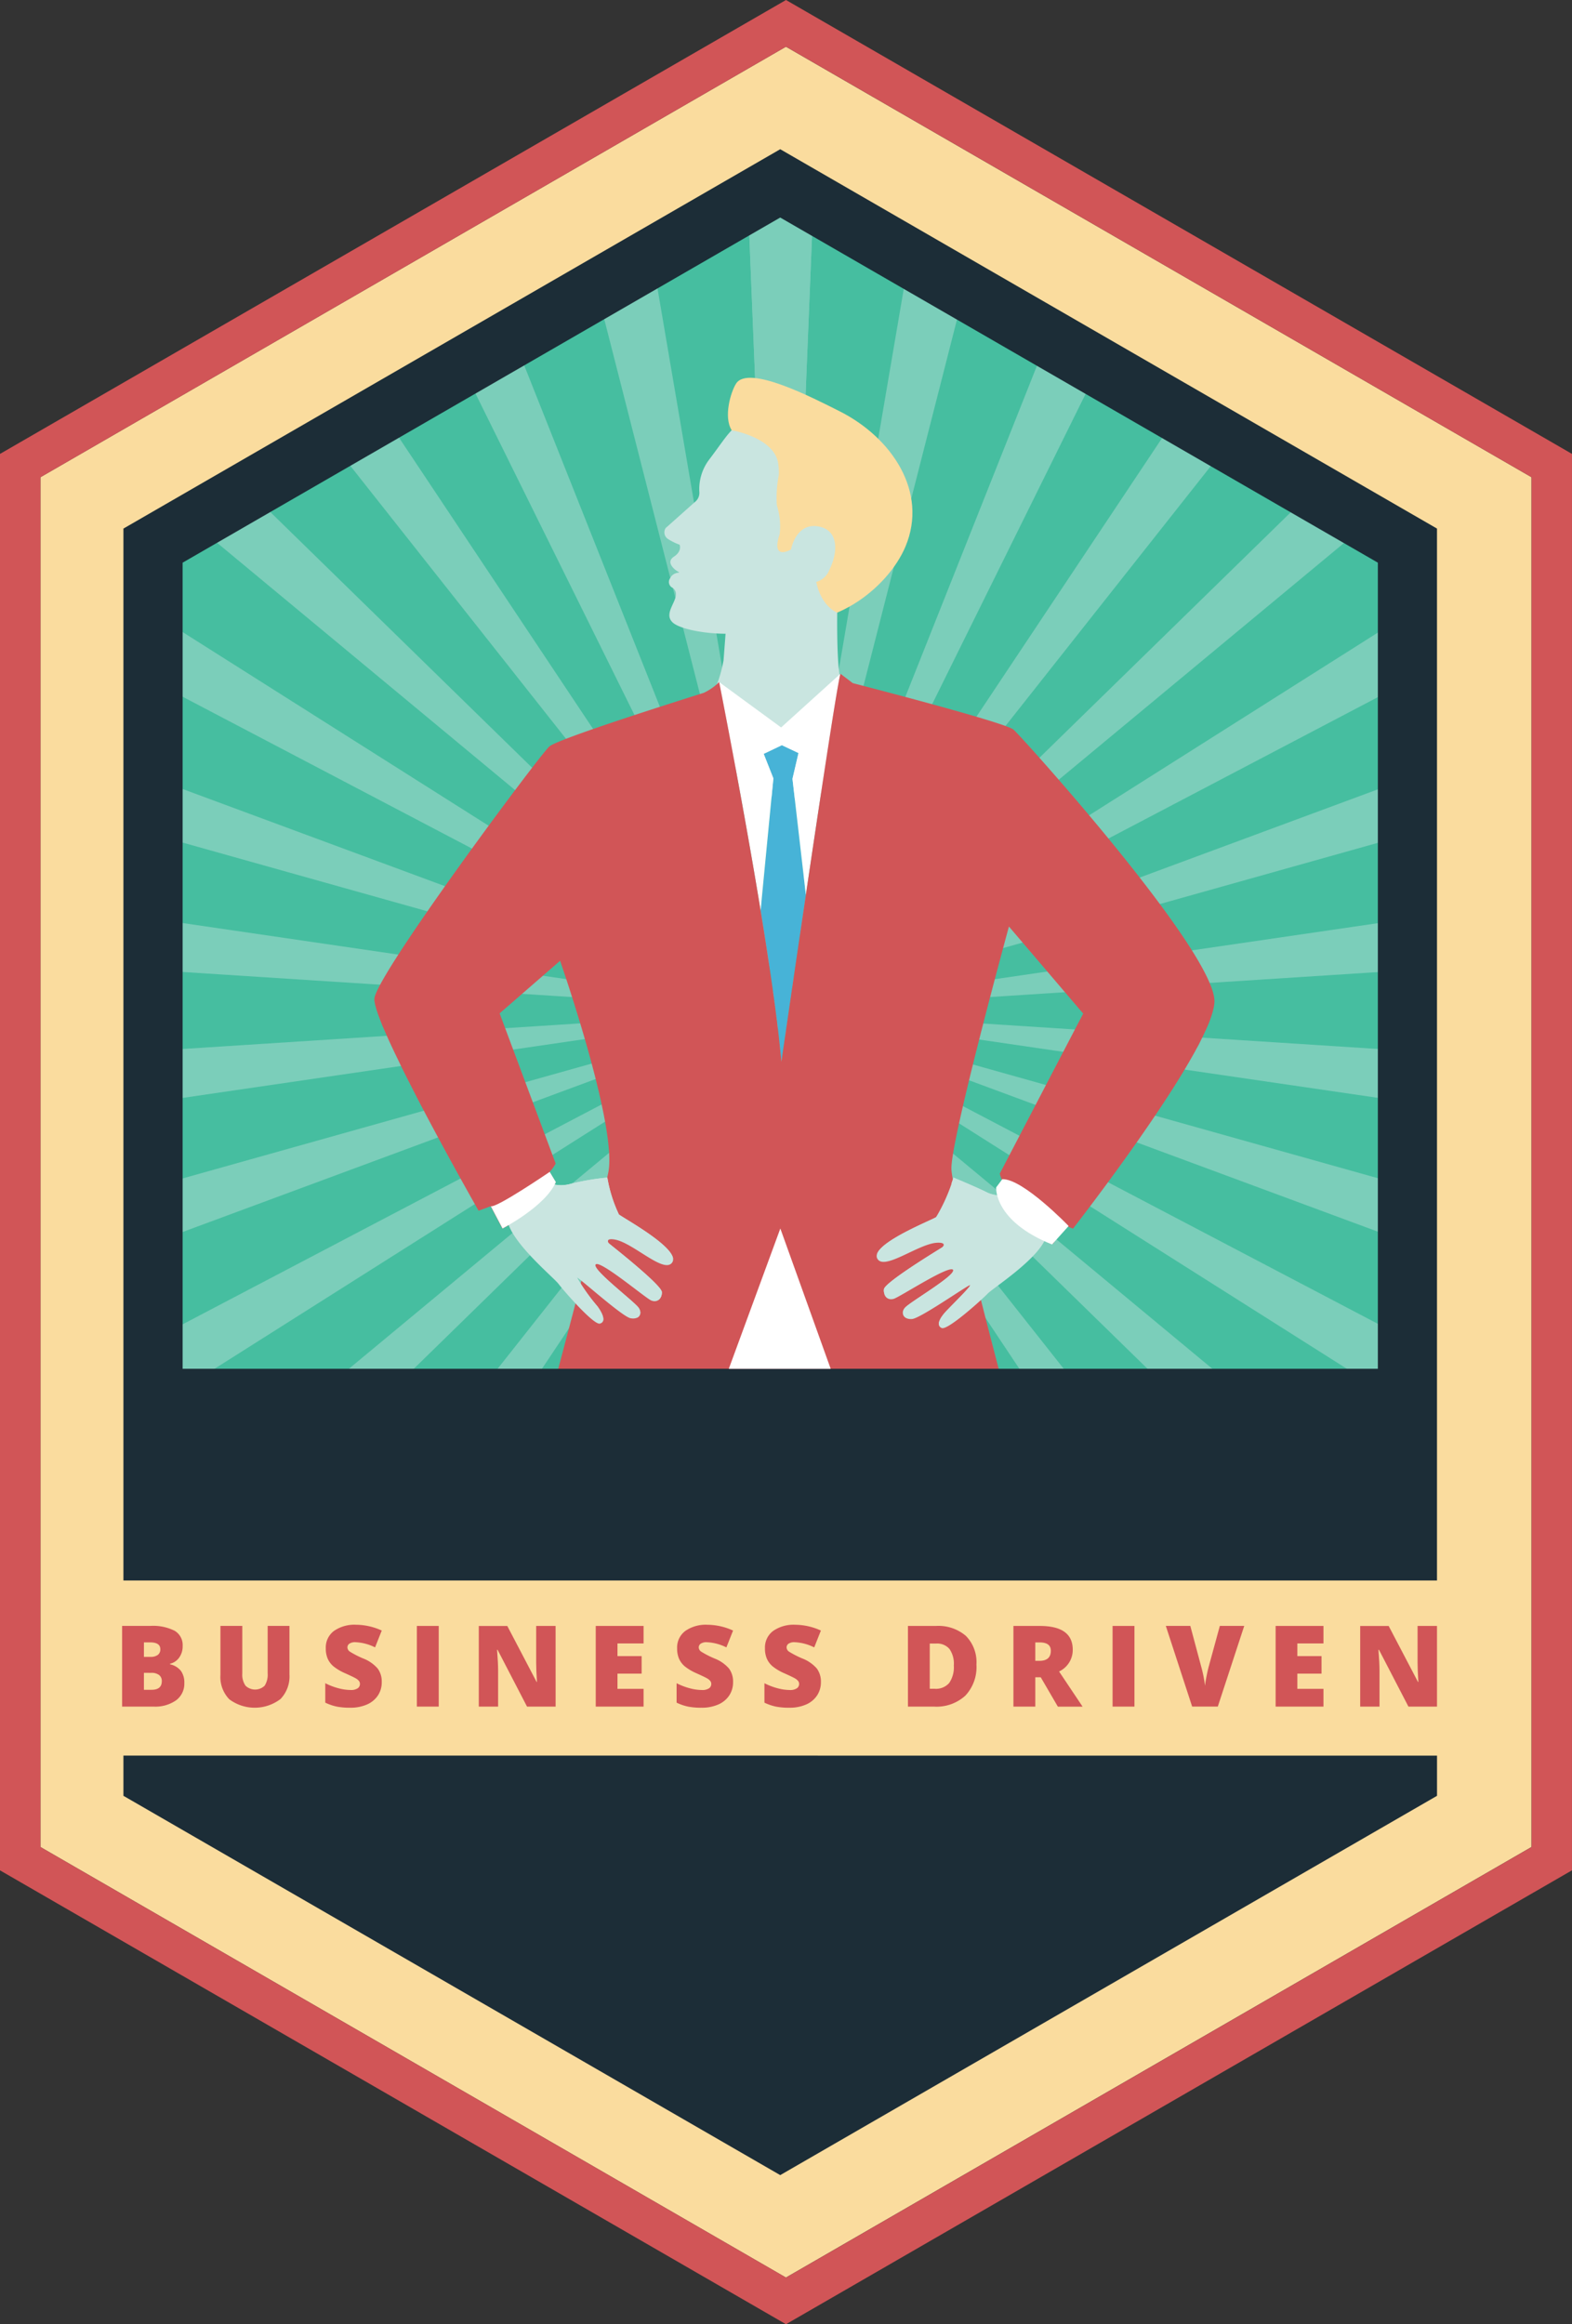 <svg xmlns="http://www.w3.org/2000/svg" xmlns:xlink="http://www.w3.org/1999/xlink" width="115.007" height="170" viewBox="0 0 115.007 170">
  <rect x="0" y="0" width="115.007" height="170" fill="#333333" stroke="none"/>
  <defs>
    <clipPath id="clip-path">
      <path id="Path_8718" data-name="Path 8718" d="M179.953,93.851l-.1.054-.1-.054L133.945,118.1v75.975h91.821V118.1Z" transform="translate(-133.945 -93.851)" fill="none"/>
    </clipPath>
    <clipPath id="clip-path-2">
      <path id="Path_8840" data-name="Path 8840" d="M180.416,93.249l-.1.054-.1-.054-45.813,24.334v76.24h91.821V117.584Z" transform="translate(-134.408 -93.249)" fill="none"/>
    </clipPath>
  </defs>
  <g id="Group_48488" data-name="Group 48488" transform="translate(-616 -4684)">
    <g id="Group_46893" data-name="Group 46893" transform="translate(616 4684)">
      <path id="Path_8684" data-name="Path 8684" d="M169.4,66.712,114.86,98.2V198.389L169.4,229.879l54.545-31.492V98.2Z" transform="translate(-111.901 -63.296)" fill="#fadc9e"/>
      <path id="Path_8685" data-name="Path 8685" d="M221.388,90.975,166.842,59.483l-1.479-.854-1.479.854L109.339,90.975l-1.479.854v103.6l1.479.854,54.545,31.49,1.479.854,1.479-.854,54.545-31.492,1.479-.854V91.829Zm-1.479,102.746-54.545,31.492-54.545-31.491V93.537l54.545-31.492,54.545,31.492Z" transform="translate(-107.86 -58.629)" fill="#d15557"/>
      <g id="Path_730" data-name="Path 730" transform="translate(11.22 14.631)">
        <path id="Path_8686" data-name="Path 8686" d="M180.416,93.249l-.1.054-.1-.054-45.813,24.334v76.24h91.821V117.584Z" transform="translate(-134.408 -93.249)" fill="#46bea0"/>
      </g>
      <g id="Group_45865" data-name="Group 45865" transform="translate(11.024 14.886)" opacity="0.41">
        <g id="Group_45864" data-name="Group 45864" clip-path="url(#clip-path)">
          <g id="Group_45863" data-name="Group 45863" transform="translate(-26.89 -14.046)">
            <g id="Group_45802" data-name="Group 45802" transform="translate(70.021)">
              <g id="Group_45801" data-name="Group 45801">
                <path id="Path_8687" data-name="Path 8687" d="M241.917,60.616l-2.958,73.07L236,60.616Z" transform="translate(-236 -60.616)" fill="#c9e5e0"/>
              </g>
            </g>
            <g id="Group_45804" data-name="Group 45804" transform="translate(72.979 0.982)">
              <g id="Group_45803" data-name="Group 45803" transform="translate(0)">
                <path id="Path_8688" data-name="Path 8688" d="M261.086,64.169,243,135.027l12.3-72.088Z" transform="translate(-243 -62.939)" fill="#c9e5e0"/>
              </g>
            </g>
            <g id="Group_45806" data-name="Group 45806" transform="translate(72.979 5.114)">
              <g id="Group_45805" data-name="Group 45805" transform="translate(0)">
                <path id="Path_8689" data-name="Path 8689" d="M275.423,75.123,243,140.673l27.018-67.956Z" transform="translate(-243 -72.716)" fill="#c9e5e0"/>
              </g>
            </g>
            <g id="Group_45808" data-name="Group 45808" transform="translate(72.979 12.216)">
              <g id="Group_45807" data-name="Group 45807" transform="translate(0)">
                <path id="Path_8690" data-name="Path 8690" d="M288.343,93,243,150.376l40.556-60.854Z" transform="translate(-243 -89.522)" fill="#c9e5e0"/>
              </g>
            </g>
            <g id="Group_45810" data-name="Group 45810" transform="translate(72.979 21.978)">
              <g id="Group_45809" data-name="Group 45809" transform="translate(0)">
                <path id="Path_8691" data-name="Path 8691" d="M299.281,117.017,243,163.712l52.322-51.092Z" transform="translate(-243 -112.62)" fill="#c9e5e0"/>
              </g>
            </g>
            <g id="Group_45812" data-name="Group 45812" transform="translate(72.979 33.973)">
              <g id="Group_45811" data-name="Group 45811" transform="translate(0)">
                <path id="Path_8692" data-name="Path 8692" d="M307.76,146.126,243,180.1,304.8,141Z" transform="translate(-243 -141.002)" fill="#c9e5e0"/>
              </g>
            </g>
            <g id="Group_45814" data-name="Group 45814" transform="translate(72.979 47.677)">
              <g id="Group_45813" data-name="Group 45813" transform="translate(0)">
                <path id="Path_8693" data-name="Path 8693" d="M313.408,179.055,243,198.821l68.58-25.393Z" transform="translate(-243 -173.427)" fill="#c9e5e0"/>
              </g>
            </g>
            <g id="Group_45816" data-name="Group 45816" transform="translate(72.979 62.49)">
              <g id="Group_45815" data-name="Group 45815" transform="translate(0)">
                <path id="Path_8694" data-name="Path 8694" d="M315.979,214.363,243,219.059l72.361-10.58Z" transform="translate(-243 -208.479)" fill="#c9e5e0"/>
              </g>
            </g>
            <g id="Group_45818" data-name="Group 45818" transform="translate(72.979 73.07)">
              <g id="Group_45817" data-name="Group 45817" transform="translate(0)">
                <path id="Path_8695" data-name="Path 8695" d="M315.361,244.093,243,233.513l72.979,4.7Z" transform="translate(-243 -233.513)" fill="#c9e5e0"/>
              </g>
            </g>
            <g id="Group_45820" data-name="Group 45820" transform="translate(72.979 73.07)">
              <g id="Group_45819" data-name="Group 45819" transform="translate(0)">
                <path id="Path_8696" data-name="Path 8696" d="M311.58,258.906,243,233.513l70.408,19.766Z" transform="translate(-243 -233.513)" fill="#c9e5e0"/>
              </g>
            </g>
            <g id="Group_45822" data-name="Group 45822" transform="translate(72.979 73.07)">
              <g id="Group_45821" data-name="Group 45821" transform="translate(0)">
                <path id="Path_8697" data-name="Path 8697" d="M304.8,272.61l-61.8-39.1,64.76,33.973Z" transform="translate(-243 -233.513)" fill="#c9e5e0"/>
              </g>
            </g>
            <g id="Group_45824" data-name="Group 45824" transform="translate(72.979 73.07)">
              <g id="Group_45823" data-name="Group 45823" transform="translate(0)">
                <path id="Path_8698" data-name="Path 8698" d="M295.322,284.6,243,233.513l56.281,46.7Z" transform="translate(-243 -233.513)" fill="#c9e5e0"/>
              </g>
            </g>
            <g id="Group_45826" data-name="Group 45826" transform="translate(72.979 73.07)">
              <g id="Group_45825" data-name="Group 45825" transform="translate(0)">
                <path id="Path_8699" data-name="Path 8699" d="M283.556,294.367,243,233.513l45.343,57.376Z" transform="translate(-243 -233.513)" fill="#c9e5e0"/>
              </g>
            </g>
            <g id="Group_45828" data-name="Group 45828" transform="translate(72.979 73.07)">
              <g id="Group_45827" data-name="Group 45827" transform="translate(0)">
                <path id="Path_8700" data-name="Path 8700" d="M270.018,301.469,243,233.513l32.423,65.55Z" transform="translate(-243 -233.513)" fill="#c9e5e0"/>
              </g>
            </g>
            <g id="Group_45830" data-name="Group 45830" transform="translate(72.979 73.07)">
              <g id="Group_45829" data-name="Group 45829" transform="translate(0)">
                <path id="Path_8701" data-name="Path 8701" d="M255.3,305.6,243,233.513l18.086,70.858Z" transform="translate(-243 -233.513)" fill="#c9e5e0"/>
              </g>
            </g>
            <g id="Group_45832" data-name="Group 45832" transform="translate(70.021 73.07)">
              <g id="Group_45831" data-name="Group 45831">
                <path id="Path_8702" data-name="Path 8702" d="M236,306.583l2.958-73.07,2.958,73.07Z" transform="translate(-236 -233.513)" fill="#c9e5e0"/>
              </g>
            </g>
            <g id="Group_45834" data-name="Group 45834" transform="translate(54.893 73.07)">
              <g id="Group_45833" data-name="Group 45833">
                <path id="Path_8703" data-name="Path 8703" d="M200.206,304.371l18.086-70.858-12.3,72.088Z" transform="translate(-200.206 -233.513)" fill="#c9e5e0"/>
              </g>
            </g>
            <g id="Group_45836" data-name="Group 45836" transform="translate(40.556 73.07)">
              <g id="Group_45835" data-name="Group 45835">
                <path id="Path_8704" data-name="Path 8704" d="M166.282,299.063l32.423-65.55-27.018,67.956Z" transform="translate(-166.282 -233.513)" fill="#c9e5e0"/>
              </g>
            </g>
            <g id="Group_45838" data-name="Group 45838" transform="translate(27.636 73.07)">
              <g id="Group_45837" data-name="Group 45837">
                <path id="Path_8705" data-name="Path 8705" d="M135.711,290.889l45.343-57.376L140.5,294.367Z" transform="translate(-135.711 -233.513)" fill="#c9e5e0"/>
              </g>
            </g>
            <g id="Group_45840" data-name="Group 45840" transform="translate(16.698 73.07)">
              <g id="Group_45839" data-name="Group 45839">
                <path id="Path_8706" data-name="Path 8706" d="M109.829,280.208l56.281-46.7L113.788,284.6Z" transform="translate(-109.829 -233.513)" fill="#c9e5e0"/>
              </g>
            </g>
            <g id="Group_45842" data-name="Group 45842" transform="translate(8.219 73.07)">
              <g id="Group_45841" data-name="Group 45841">
                <path id="Path_8707" data-name="Path 8707" d="M89.767,267.486l64.76-33.973-61.8,39.1Z" transform="translate(-89.767 -233.513)" fill="#c9e5e0"/>
              </g>
            </g>
            <g id="Group_45844" data-name="Group 45844" transform="translate(2.571 73.07)">
              <g id="Group_45843" data-name="Group 45843">
                <path id="Path_8708" data-name="Path 8708" d="M76.4,253.279l70.408-19.766L78.23,258.906Z" transform="translate(-76.402 -233.513)" fill="#c9e5e0"/>
              </g>
            </g>
            <g id="Group_45846" data-name="Group 45846" transform="translate(0 73.07)">
              <g id="Group_45845" data-name="Group 45845">
                <path id="Path_8709" data-name="Path 8709" d="M70.318,238.209l72.979-4.7-72.361,10.58Z" transform="translate(-70.318 -233.513)" fill="#c9e5e0"/>
              </g>
            </g>
            <g id="Group_45848" data-name="Group 45848" transform="translate(0 62.49)">
              <g id="Group_45847" data-name="Group 45847">
                <path id="Path_8710" data-name="Path 8710" d="M70.937,208.479l72.361,10.58-72.979-4.7Z" transform="translate(-70.318 -208.479)" fill="#c9e5e0"/>
              </g>
            </g>
            <g id="Group_45850" data-name="Group 45850" transform="translate(2.571 47.677)">
              <g id="Group_45849" data-name="Group 45849">
                <path id="Path_8711" data-name="Path 8711" d="M78.23,173.427l68.58,25.393L76.4,179.055Z" transform="translate(-76.402 -173.427)" fill="#c9e5e0"/>
              </g>
            </g>
            <g id="Group_45852" data-name="Group 45852" transform="translate(8.219 33.973)">
              <g id="Group_45851" data-name="Group 45851">
                <path id="Path_8712" data-name="Path 8712" d="M92.725,141l61.8,39.1-64.76-33.973Z" transform="translate(-89.767 -141.002)" fill="#c9e5e0"/>
              </g>
            </g>
            <g id="Group_45854" data-name="Group 45854" transform="translate(16.698 21.978)">
              <g id="Group_45853" data-name="Group 45853">
                <path id="Path_8713" data-name="Path 8713" d="M113.788,112.62l52.322,51.092-56.281-46.695Z" transform="translate(-109.829 -112.62)" fill="#c9e5e0"/>
              </g>
            </g>
            <g id="Group_45856" data-name="Group 45856" transform="translate(27.636 12.216)">
              <g id="Group_45855" data-name="Group 45855">
                <path id="Path_8714" data-name="Path 8714" d="M140.5,89.522l40.556,60.854L135.711,93Z" transform="translate(-135.711 -89.522)" fill="#c9e5e0"/>
              </g>
            </g>
            <g id="Group_45858" data-name="Group 45858" transform="translate(40.556 5.114)">
              <g id="Group_45857" data-name="Group 45857">
                <path id="Path_8715" data-name="Path 8715" d="M171.687,72.716,198.7,140.673l-32.423-65.55Z" transform="translate(-166.282 -72.716)" fill="#c9e5e0"/>
              </g>
            </g>
            <g id="Group_45860" data-name="Group 45860" transform="translate(54.893 0.982)">
              <g id="Group_45859" data-name="Group 45859">
                <path id="Path_8716" data-name="Path 8716" d="M205.993,62.939l12.3,72.088L200.206,64.169Z" transform="translate(-200.206 -62.939)" fill="#c9e5e0"/>
              </g>
            </g>
            <g id="Group_45862" data-name="Group 45862" transform="translate(70.021)">
              <g id="Group_45861" data-name="Group 45861">
                <path id="Path_8717" data-name="Path 8717" d="M241.917,60.616l-2.958,73.07L236,60.616Z" transform="translate(-236 -60.616)" fill="#c9e5e0"/>
              </g>
            </g>
          </g>
        </g>
      </g>
      <g id="Group_45866" data-name="Group 45866" transform="translate(8.934 118.836)">
        <path id="Path_8719" data-name="Path 8719" d="M129,340.016h2.059a3.5,3.5,0,0,1,1.786.357,1.211,1.211,0,0,1,.584,1.112,1.4,1.4,0,0,1-.254.848,1.134,1.134,0,0,1-.67.452v.04a1.374,1.374,0,0,1,.8.485,1.46,1.46,0,0,1,.246.88,1.509,1.509,0,0,1-.6,1.266,2.645,2.645,0,0,1-1.645.462H129Zm1.595,2.265h.481a.869.869,0,0,0,.531-.141.493.493,0,0,0,.188-.42q0-.5-.751-.5h-.448Zm0,1.167v1.24h.561q.747,0,.747-.63a.542.542,0,0,0-.2-.452.921.921,0,0,0-.579-.157Z" transform="translate(-129 -339.931)" fill="#d15557"/>
        <path id="Path_8720" data-name="Path 8720" d="M151.07,340.016v3.553a2.384,2.384,0,0,1-.656,1.795,3.113,3.113,0,0,1-3.747.018,2.34,2.34,0,0,1-.647-1.777v-3.589h1.6v3.464a1.418,1.418,0,0,0,.235.909,1.01,1.01,0,0,0,1.4,0,1.505,1.505,0,0,0,.22-.918v-3.456Z" transform="translate(-138.827 -339.931)" fill="#d15557"/>
        <path id="Path_8721" data-name="Path 8721" d="M168.3,344.01a1.743,1.743,0,0,1-.279.975,1.826,1.826,0,0,1-.8.662,2.975,2.975,0,0,1-1.231.237A4.964,4.964,0,0,1,165,345.8a3.677,3.677,0,0,1-.832-.288v-1.421a4.761,4.761,0,0,0,.949.365,3.539,3.539,0,0,0,.9.131.875.875,0,0,0,.521-.123.378.378,0,0,0,.166-.317.351.351,0,0,0-.066-.212.779.779,0,0,0-.214-.184q-.148-.093-.785-.38a3.756,3.756,0,0,1-.866-.509,1.559,1.559,0,0,1-.428-.565,1.873,1.873,0,0,1-.139-.755,1.511,1.511,0,0,1,.593-1.271,2.615,2.615,0,0,1,1.631-.456,4.578,4.578,0,0,1,1.87.424l-.489,1.232a3.539,3.539,0,0,0-1.429-.379.741.741,0,0,0-.452.109.33.33,0,0,0-.142.27.39.39,0,0,0,.18.311,6.784,6.784,0,0,0,.975.5,2.7,2.7,0,0,1,1.06.737A1.6,1.6,0,0,1,168.3,344.01Z" transform="translate(-149.305 -339.815)" fill="#d15557"/>
        <path id="Path_8722" data-name="Path 8722" d="M180.022,345.918v-5.9h1.6v5.9Z" transform="translate(-158.459 -339.931)" fill="#d15557"/>
        <path id="Path_8723" data-name="Path 8723" d="M196.366,345.918h-2.092l-2.156-4.158h-.036q.076.981.077,1.5v2.66h-1.413v-5.9h2.084l2.148,4.1H195q-.057-.893-.057-1.434v-2.668h1.421Z" transform="translate(-164.651 -339.931)" fill="#d15557"/>
        <path id="Path_8724" data-name="Path 8724" d="M214.481,345.918h-3.5v-5.9h3.5v1.28h-1.91v.928h1.768v1.28h-1.768v1.114h1.91Z" transform="translate(-176.331 -339.931)" fill="#d15557"/>
        <path id="Path_8725" data-name="Path 8725" d="M229.112,344.01a1.743,1.743,0,0,1-.279.975,1.822,1.822,0,0,1-.8.662,2.974,2.974,0,0,1-1.231.237,4.964,4.964,0,0,1-.989-.083,3.677,3.677,0,0,1-.832-.288v-1.421a4.772,4.772,0,0,0,.949.365,3.539,3.539,0,0,0,.9.131.875.875,0,0,0,.521-.123.378.378,0,0,0,.166-.317.351.351,0,0,0-.066-.212.779.779,0,0,0-.214-.184q-.148-.093-.785-.38a3.75,3.75,0,0,1-.866-.509,1.553,1.553,0,0,1-.428-.565,1.874,1.874,0,0,1-.139-.755,1.512,1.512,0,0,1,.593-1.271,2.615,2.615,0,0,1,1.631-.456,4.575,4.575,0,0,1,1.869.424l-.489,1.232a3.539,3.539,0,0,0-1.429-.379.741.741,0,0,0-.452.109.329.329,0,0,0-.141.27.389.389,0,0,0,.18.311,6.8,6.8,0,0,0,.975.5,2.7,2.7,0,0,1,1.06.737A1.6,1.6,0,0,1,229.112,344.01Z" transform="translate(-184.415 -339.815)" fill="#d15557"/>
        <path id="Path_8726" data-name="Path 8726" d="M244.318,344.01a1.743,1.743,0,0,1-.279.975,1.822,1.822,0,0,1-.8.662,2.974,2.974,0,0,1-1.231.237,4.965,4.965,0,0,1-.989-.083,3.677,3.677,0,0,1-.832-.288v-1.421a4.771,4.771,0,0,0,.949.365,3.539,3.539,0,0,0,.9.131.875.875,0,0,0,.521-.123.378.378,0,0,0,.166-.317.351.351,0,0,0-.066-.212.779.779,0,0,0-.214-.184q-.148-.093-.785-.38a3.749,3.749,0,0,1-.866-.509,1.553,1.553,0,0,1-.428-.565,1.874,1.874,0,0,1-.139-.755,1.512,1.512,0,0,1,.593-1.271,2.615,2.615,0,0,1,1.631-.456,4.575,4.575,0,0,1,1.869.424l-.489,1.232a3.539,3.539,0,0,0-1.429-.379.741.741,0,0,0-.452.109.329.329,0,0,0-.141.27.389.389,0,0,0,.18.311,6.8,6.8,0,0,0,.975.5,2.7,2.7,0,0,1,1.06.737A1.6,1.6,0,0,1,244.318,344.01Z" transform="translate(-193.195 -339.815)" fill="#d15557"/>
        <path id="Path_8727" data-name="Path 8727" d="M270.044,342.842a3.05,3.05,0,0,1-.814,2.277,3.125,3.125,0,0,1-2.287.8h-1.91v-5.9h2.043a3.085,3.085,0,0,1,2.195.726A2.743,2.743,0,0,1,270.044,342.842Zm-1.655.057a1.873,1.873,0,0,0-.321-1.2,1.186,1.186,0,0,0-.975-.392h-.464v3.307h.355a1.286,1.286,0,0,0,1.066-.422A2.038,2.038,0,0,0,268.388,342.9Z" transform="translate(-207.542 -339.931)" fill="#d15557"/>
        <path id="Path_8728" data-name="Path 8728" d="M284.9,343.771v2.148h-1.6v-5.9h1.934q2.406,0,2.406,1.744a1.743,1.743,0,0,1-1,1.587l1.72,2.572h-1.809l-1.252-2.148Zm0-1.2h.3q.836,0,.836-.739,0-.609-.82-.609H284.9Z" transform="translate(-218.092 -339.931)" fill="#d15557"/>
        <path id="Path_8729" data-name="Path 8729" d="M300.459,345.918v-5.9h1.6v5.9Z" transform="translate(-227.997 -339.931)" fill="#d15557"/>
        <path id="Path_8730" data-name="Path 8730" d="M313.626,340.016h1.785l-1.934,5.9H311.6l-1.926-5.9h1.792l.8,2.991a9.237,9.237,0,0,1,.275,1.389q.028-.283.113-.707t.15-.666Z" transform="translate(-233.317 -339.931)" fill="#d15557"/>
        <path id="Path_8731" data-name="Path 8731" d="M332.176,345.918h-3.5v-5.9h3.5v1.28h-1.91v.928h1.768v1.28h-1.768v1.114h1.91Z" transform="translate(-244.286 -339.931)" fill="#d15557"/>
        <path id="Path_8732" data-name="Path 8732" d="M348.942,345.918h-2.091l-2.156-4.158h-.036q.077.981.076,1.5v2.66h-1.413v-5.9h2.083l2.148,4.1h.024q-.057-.893-.057-1.434v-2.668h1.421Z" transform="translate(-252.745 -339.931)" fill="#d15557"/>
      </g>
      <g id="Group_45981" data-name="Group 45981" transform="translate(11.22 14.632)" clip-path="url(#clip-path-2)">
        <g id="Group_45980" data-name="Group 45980" transform="translate(16.165 12.996)">
          <g id="Group_45871" data-name="Group 45871" transform="translate(21.221)">
            <g id="Group_45867" data-name="Group 45867" transform="translate(2.734 15.886)">
              <path id="Path_8733" data-name="Path 8733" d="M241.944,170.692s-2.011-1.545-2.41-2.72-.269-6.092-.269-6.092l-7.972-.29-.36,4.782a9.891,9.891,0,0,1-.56,1.956l-1.035.981s2.226,7.578,6.73,7.264S241.944,170.692,241.944,170.692Z" transform="translate(-229.338 -161.59)" fill="#c9e5e0"/>
            </g>
            <g id="Group_45868" data-name="Group 45868" transform="translate(4.648)">
              <path id="Path_8734" data-name="Path 8734" d="M234.127,127.813c2.225,3.689-1.114,12.472,3.009,13.721s8.437-2.108,9.727-5.2c1.657-3.976-.991-7.957-4.841-9.89-1.922-.965-6.67-3.43-7.561-2.01C234.064,125.062,233.547,126.852,234.127,127.813Z" transform="translate(-233.867 -124)" fill="#fadc9e"/>
            </g>
            <g id="Group_45869" data-name="Group 45869" transform="translate(0 3.843)">
              <path id="Path_8735" data-name="Path 8735" d="M227.793,133.094c-.434.437-.927,1.2-1.639,2.135a3.575,3.575,0,0,0-.725,2.394v0a.836.836,0,0,1-.279.676l-2.19,1.95a.581.581,0,0,0,.2.814,4.151,4.151,0,0,0,.822.4s.21.465-.416.877.057.97.319,1.1-.336-.052-.594.472a.473.473,0,0,0,.186.708c.829.642-.822,1.738-.012,2.521.865.836,5.894,1.394,7.493-.077l2.183-2.9a1.435,1.435,0,0,0,1.8-.863c.647-1.308.669-2.846-.706-3.154-1.738-.39-2.1,1.664-2.1,1.664s-1.494.889-.83-1.123a5.1,5.1,0,0,0-.206-2.111,8.553,8.553,0,0,1,.143-2.215,4.65,4.65,0,0,0-.041-.827C230.917,133.605,227.793,133.094,227.793,133.094Z" transform="translate(-222.87 -133.094)" fill="#c9e5e0"/>
            </g>
            <g id="Group_45870" data-name="Group 45870" transform="translate(4.823 13.324)">
              <path id="Path_8736" data-name="Path 8736" d="M242.1,159.382s-1.391-.5-1.609-2.8c-.355-3.759-6.213,3.75-6.213,3.75S240.142,162.566,242.1,159.382Z" transform="translate(-234.282 -155.527)" fill="#c9e5e0"/>
            </g>
          </g>
          <g id="Group_45979" data-name="Group 45979" transform="translate(0 17.921)">
            <g id="Group_45978" data-name="Group 45978">
              <g id="Group_45872" data-name="Group 45872" transform="translate(7.448 59.933)">
                <path id="Path_8737" data-name="Path 8737" d="M200.177,308.988a12.044,12.044,0,0,1-3.087-.771s-2.906,26.739-2.906,27.375-3.9,29.781-3.9,29.781.316.169.849.4c0,0,4.326-29.27,4.69-30.9S200.177,308.988,200.177,308.988Z" transform="translate(-190.28 -308.217)" fill="#a5a5a5"/>
              </g>
              <g id="Group_45873" data-name="Group 45873" transform="translate(49.033 117.58)">
                <path id="Path_8738" data-name="Path 8738" d="M297.714,451.477c-.271-.49-5.766-4.95-6.365-5.494a7.292,7.292,0,0,1-.978-1.36,5.616,5.616,0,0,1-1.694.507s2.1,1.8,3.427,2.7c1.36.919,4.74,3.523,5.369,5.262a4.824,4.824,0,0,0,.459-.255A3.083,3.083,0,0,0,297.714,451.477Z" transform="translate(-288.677 -444.622)" fill="#a5a5a5"/>
              </g>
              <g id="Group_45874" data-name="Group 45874" transform="translate(0.674 117.485)">
                <path id="Path_8739" data-name="Path 8739" d="M180.838,445.853c-.6.544-6.093,5-6.365,5.494a3.081,3.081,0,0,0-.217,1.36,5.956,5.956,0,0,0,.934.469,4.934,4.934,0,0,1,.085-1.277c.212-.968,5.357-4.3,6.235-4.964a27.3,27.3,0,0,0,2.3-2.149,8.1,8.1,0,0,1-1.936-.39A7.684,7.684,0,0,1,180.838,445.853Z" transform="translate(-174.251 -444.397)" fill="#a5a5a5"/>
              </g>
              <g id="Group_45969" data-name="Group 45969">
                <g id="Group_45875" data-name="Group 45875" transform="translate(21.919)">
                  <path id="Path_8740" data-name="Path 8740" d="M224.77,166.619a1.678,1.678,0,0,1-.249-.214A1.678,1.678,0,0,0,224.77,166.619Z" transform="translate(-224.521 -166.405)"/>
                </g>
                <g id="Group_45876" data-name="Group 45876" transform="translate(59.657 31.225)">
                  <path id="Path_8741" data-name="Path 8741" d="M314.272,240.29c-.143.262-.3.534-.456.809C313.975,240.824,314.129,240.552,314.272,240.29Z" transform="translate(-313.816 -240.29)"/>
                </g>
                <g id="Group_45877" data-name="Group 45877" transform="translate(22.232 0.259)">
                  <path id="Path_8742" data-name="Path 8742" d="M225.6,167.222a3.609,3.609,0,0,1-.334-.2A3.553,3.553,0,0,0,225.6,167.222Z" transform="translate(-225.262 -167.019)"/>
                </g>
                <g id="Group_45878" data-name="Group 45878" transform="translate(0.027 27.78)">
                  <path id="Path_8743" data-name="Path 8743" d="M172.755,232.318c-.016-.067-.025-.123-.035-.181C172.73,232.195,172.739,232.251,172.755,232.318Z" transform="translate(-172.72 -232.137)"/>
                </g>
                <g id="Group_45879" data-name="Group 45879" transform="translate(0.102 28.109)">
                  <path id="Path_8744" data-name="Path 8744" d="M172.952,233.106c-.022-.068-.036-.128-.054-.19C172.915,232.978,172.93,233.037,172.952,233.106Z" transform="translate(-172.898 -232.916)"/>
                </g>
                <g id="Group_45880" data-name="Group 45880" transform="translate(0.215 28.476)">
                  <path id="Path_8745" data-name="Path 8745" d="M173.239,234c-.027-.077-.05-.146-.074-.218C173.189,233.856,173.211,233.925,173.239,234Z" transform="translate(-173.165 -233.784)"/>
                </g>
                <g id="Group_45881" data-name="Group 45881" transform="translate(60.939 28.922)">
                  <path id="Path_8746" data-name="Path 8746" d="M317.1,234.84c-.072.2-.156.41-.251.631C316.946,235.25,317.03,235.039,317.1,234.84Z" transform="translate(-316.85 -234.84)"/>
                </g>
                <g id="Group_45882" data-name="Group 45882" transform="translate(60.604 29.698)">
                  <path id="Path_8747" data-name="Path 8747" d="M316.326,236.676q-.124.279-.27.576Q316.2,236.955,316.326,236.676Z" transform="translate(-316.056 -236.676)"/>
                </g>
                <g id="Group_45883" data-name="Group 45883" transform="translate(58.477 33.085)">
                  <path id="Path_8748" data-name="Path 8748" d="M311.58,244.69q-.269.441-.556.892Q311.31,245.131,311.58,244.69Z" transform="translate(-311.024 -244.69)"/>
                </g>
                <g id="Group_45884" data-name="Group 45884" transform="translate(60.116 30.453)">
                  <path id="Path_8749" data-name="Path 8749" d="M315.3,238.462c-.125.248-.257.5-.4.767C315.045,238.965,315.177,238.71,315.3,238.462Z" transform="translate(-314.901 -238.462)"/>
                </g>
                <g id="Group_45885" data-name="Group 45885" transform="translate(59.09 32.229)">
                  <path id="Path_8750" data-name="Path 8750" d="M312.928,242.664q-.219.375-.454.762Q312.709,243.039,312.928,242.664Z" transform="translate(-312.474 -242.664)"/>
                </g>
                <g id="Group_45886" data-name="Group 45886" transform="translate(61.4 27.746)">
                  <path id="Path_8751" data-name="Path 8751" d="M318.011,232.057a2.972,2.972,0,0,1-.072.467A2.972,2.972,0,0,0,318.011,232.057Z" transform="translate(-317.939 -232.057)"/>
                </g>
                <g id="Group_45887" data-name="Group 45887" transform="translate(33.973 4.139)">
                  <path id="Path_8752" data-name="Path 8752" d="M253.08,176.2c-.012.06-.025.134-.038.206C253.056,176.331,253.069,176.258,253.08,176.2Z" transform="translate(-253.042 -176.198)"/>
                </g>
                <g id="Group_45888" data-name="Group 45888" transform="translate(33.886 4.514)">
                  <path id="Path_8753" data-name="Path 8753" d="M252.892,177.085c-.017.1-.036.2-.056.316Z" transform="translate(-252.836 -177.085)"/>
                </g>
                <g id="Group_45889" data-name="Group 45889" transform="translate(61.229 28.355)">
                  <path id="Path_8754" data-name="Path 8754" d="M317.671,233.5c-.037.143-.082.293-.136.453C317.59,233.79,317.634,233.64,317.671,233.5Z" transform="translate(-317.535 -233.497)"/>
                </g>
                <g id="Group_45890" data-name="Group 45890" transform="translate(34.044 3.871)">
                  <path id="Path_8755" data-name="Path 8755" d="M253.234,175.564c-.007.028-.015.072-.023.107C253.219,175.635,253.227,175.593,253.234,175.564Z" transform="translate(-253.211 -175.564)"/>
                </g>
                <g id="Group_45891" data-name="Group 45891" transform="translate(0 27.478)">
                  <path id="Path_8756" data-name="Path 8756" d="M172.666,231.632a.947.947,0,0,1-.007-.209A.947.947,0,0,0,172.666,231.632Z" transform="translate(-172.657 -231.423)"/>
                </g>
                <g id="Group_45892" data-name="Group 45892" transform="translate(2.611 33.729)">
                  <path id="Path_8757" data-name="Path 8757" d="M178.948,246.436l-.113-.223Z" transform="translate(-178.835 -246.213)"/>
                </g>
                <g id="Group_45893" data-name="Group 45893" transform="translate(2.97 34.429)">
                  <path id="Path_8758" data-name="Path 8758" d="M179.789,248.073l-.1-.2Z" transform="translate(-179.685 -247.871)"/>
                </g>
                <g id="Group_45894" data-name="Group 45894" transform="translate(1.615 31.722)">
                  <path id="Path_8759" data-name="Path 8759" d="M176.589,241.7l-.112-.231Z" transform="translate(-176.477 -241.464)"/>
                </g>
                <g id="Group_45895" data-name="Group 45895" transform="translate(3.34 35.142)">
                  <path id="Path_8760" data-name="Path 8760" d="M180.647,249.724l-.087-.167Z" transform="translate(-180.56 -249.557)"/>
                </g>
                <g id="Group_45896" data-name="Group 45896" transform="translate(2.264 33.041)">
                  <path id="Path_8761" data-name="Path 8761" d="M178.13,244.82l-.117-.233Z" transform="translate(-178.013 -244.587)"/>
                </g>
                <g id="Group_45897" data-name="Group 45897" transform="translate(1.931 32.371)">
                  <path id="Path_8762" data-name="Path 8762" d="M177.342,243.237l-.116-.236Z" transform="translate(-177.226 -243.001)"/>
                </g>
                <g id="Group_45898" data-name="Group 45898" transform="translate(46.268 57.981)">
                  <path id="Path_8763" data-name="Path 8763" d="M282.447,303.6a2.436,2.436,0,0,1-.313.254A2.4,2.4,0,0,0,282.447,303.6Z" transform="translate(-282.134 -303.598)"/>
                </g>
                <g id="Group_45899" data-name="Group 45899" transform="translate(45.514 41.365)">
                  <path id="Path_8764" data-name="Path 8764" d="M280.593,264.795a4.768,4.768,0,0,1-.242-.513A4.974,4.974,0,0,0,280.593,264.795Z" transform="translate(-280.351 -264.282)"/>
                </g>
                <g id="Group_45900" data-name="Group 45900" transform="translate(3.718 35.862)">
                  <path id="Path_8765" data-name="Path 8765" d="M181.515,251.375l-.06-.114Z" transform="translate(-181.455 -251.261)"/>
                </g>
                <g id="Group_45901" data-name="Group 45901" transform="translate(13.062 40.912)">
                  <path id="Path_8766" data-name="Path 8766" d="M203.774,263.209a3.164,3.164,0,0,1-.21.4A3.162,3.162,0,0,0,203.774,263.209Z" transform="translate(-203.564 -263.209)"/>
                </g>
                <g id="Group_45902" data-name="Group 45902" transform="translate(45.842 58.32)">
                  <path id="Path_8767" data-name="Path 8767" d="M281.419,304.4c-.094.062-.186.123-.292.186C281.234,304.524,281.325,304.463,281.419,304.4Z" transform="translate(-281.127 -304.401)"/>
                </g>
                <g id="Group_45903" data-name="Group 45903" transform="translate(1.029 30.471)">
                  <path id="Path_8768" data-name="Path 8768" d="M175.21,238.767c-.041-.089-.079-.175-.119-.262C175.13,238.592,175.169,238.677,175.21,238.767Z" transform="translate(-175.091 -238.505)"/>
                </g>
                <g id="Group_45904" data-name="Group 45904" transform="translate(0.561 29.393)">
                  <path id="Path_8769" data-name="Path 8769" d="M174.082,236.189c-.034-.081-.065-.156-.1-.234C174.017,236.033,174.048,236.108,174.082,236.189Z" transform="translate(-173.985 -235.955)"/>
                </g>
                <g id="Group_45905" data-name="Group 45905" transform="translate(1.308 31.078)">
                  <path id="Path_8770" data-name="Path 8770" d="M175.872,240.2c-.041-.087-.08-.171-.12-.256C175.792,240.025,175.831,240.109,175.872,240.2Z" transform="translate(-175.752 -239.94)"/>
                </g>
                <g id="Group_45906" data-name="Group 45906" transform="translate(0.781 29.912)">
                  <path id="Path_8771" data-name="Path 8771" d="M174.615,237.436c-.039-.087-.074-.17-.111-.254C174.54,237.266,174.576,237.349,174.615,237.436Z" transform="translate(-174.504 -237.182)"/>
                </g>
                <g id="Group_45907" data-name="Group 45907" transform="translate(0.368 28.904)">
                  <path id="Path_8772" data-name="Path 8772" d="M173.617,235.031c-.032-.082-.06-.157-.089-.234C173.557,234.874,173.585,234.949,173.617,235.031Z" transform="translate(-173.528 -234.797)"/>
                </g>
                <g id="Group_45908" data-name="Group 45908" transform="translate(34.106 3.728)">
                  <path id="Path_8773" data-name="Path 8773" d="M253.357,175.225h0Z" transform="translate(-253.356 -175.225)" fill="#fff"/>
                </g>
                <g id="Group_45909" data-name="Group 45909" transform="translate(28.477 22.38)">
                  <path id="Path_8774" data-name="Path 8774" d="M240.079,219.617c-.014-.085-.027-.171-.041-.257C240.052,219.446,240.065,219.532,240.079,219.617Z" transform="translate(-240.038 -219.36)" fill="#fff"/>
                </g>
                <g id="Group_45910" data-name="Group 45910" transform="translate(28.74 24.058)">
                  <path id="Path_8775" data-name="Path 8775" d="M240.669,223.391c0-.02-.006-.04-.009-.06Z" transform="translate(-240.66 -223.331)" fill="#fff"/>
                </g>
                <g id="Group_45911" data-name="Group 45911" transform="translate(28.941 25.397)">
                  <path id="Path_8776" data-name="Path 8776" d="M241.186,226.83c-.016-.11-.032-.221-.049-.332C241.153,226.61,241.17,226.72,241.186,226.83Z" transform="translate(-241.137 -226.498)" fill="#fff"/>
                </g>
                <g id="Group_45912" data-name="Group 45912" transform="translate(29.784 31.924)">
                  <path id="Path_8777" data-name="Path 8777" d="M243.156,241.944l-.026.18Z" transform="translate(-243.13 -241.944)" fill="#fff"/>
                </g>
                <g id="Group_45913" data-name="Group 45913" transform="translate(29.51 29.575)">
                  <path id="Path_8778" data-name="Path 8778" d="M242.518,236.678c-.012-.1-.023-.195-.035-.294C242.495,236.483,242.506,236.58,242.518,236.678Z" transform="translate(-242.483 -236.384)" fill="#fff"/>
                </g>
                <g id="Group_45914" data-name="Group 45914" transform="translate(29.645 30.746)">
                  <path id="Path_8779" data-name="Path 8779" d="M242.836,239.456c-.011-.1-.022-.2-.033-.3C242.814,239.256,242.825,239.358,242.836,239.456Z" transform="translate(-242.803 -239.155)" fill="#fff"/>
                </g>
                <g id="Group_45915" data-name="Group 45915" transform="translate(29.144 26.802)">
                  <path id="Path_8780" data-name="Path 8780" d="M241.655,230.091c-.012-.088-.025-.178-.038-.267C241.63,229.913,241.642,230,241.655,230.091Z" transform="translate(-241.617 -229.824)" fill="#fff"/>
                </g>
                <g id="Group_45916" data-name="Group 45916" transform="translate(29.359 28.374)">
                  <path id="Path_8781" data-name="Path 8781" d="M242.125,233.544h0Z" transform="translate(-242.125 -233.543)" fill="#fff"/>
                </g>
                <g id="Group_45917" data-name="Group 45917" transform="translate(28.749 24.118)">
                  <path id="Path_8782" data-name="Path 8782" d="M240.874,224.751q-.094-.633-.192-1.279Q240.781,224.118,240.874,224.751Z" transform="translate(-240.682 -223.472)"/>
                </g>
                <g id="Group_45918" data-name="Group 45918" transform="translate(28.287 21.206)">
                  <path id="Path_8783" data-name="Path 8783" d="M239.779,217.755q-.094-.586-.19-1.174Q239.685,217.17,239.779,217.755Z" transform="translate(-239.589 -216.581)"/>
                </g>
                <g id="Group_45919" data-name="Group 45919" transform="translate(28.518 22.637)">
                  <path id="Path_8784" data-name="Path 8784" d="M240.357,221.389q-.108-.706-.222-1.421Q240.248,220.683,240.357,221.389Z" transform="translate(-240.135 -219.968)"/>
                </g>
                <g id="Group_45920" data-name="Group 45920" transform="translate(29.678 31.047)">
                  <path id="Path_8785" data-name="Path 8785" d="M242.986,240.925c-.03-.338-.067-.693-.105-1.057C242.919,240.232,242.956,240.587,242.986,240.925Z" transform="translate(-242.881 -239.868)"/>
                </g>
                <g id="Group_45921" data-name="Group 45921" transform="translate(29.81 19.905)">
                  <path id="Path_8786" data-name="Path 8786" d="M244.953,213.505h0c-.851,5.751-1.619,11.038-1.761,12.019C243.335,224.535,244.1,219.25,244.953,213.505Z" transform="translate(-243.192 -213.504)"/>
                </g>
                <g id="Group_45922" data-name="Group 45922" transform="translate(29.545 29.869)">
                  <path id="Path_8787" data-name="Path 8787" d="M242.666,237.957q-.047-.429-.1-.877Q242.619,237.529,242.666,237.957Z" transform="translate(-242.566 -237.08)"/>
                </g>
                <g id="Group_45923" data-name="Group 45923" transform="translate(29.182 27.069)">
                  <path id="Path_8788" data-name="Path 8788" d="M241.883,231.76c-.056-.426-.115-.862-.177-1.305C241.768,230.9,241.827,231.334,241.883,231.76Z" transform="translate(-241.706 -230.455)"/>
                </g>
                <g id="Group_45924" data-name="Group 45924" transform="translate(29.359 28.375)">
                  <path id="Path_8789" data-name="Path 8789" d="M242.276,234.745c-.048-.391-.1-.789-.151-1.2C242.179,233.955,242.229,234.353,242.276,234.745Z" transform="translate(-242.125 -233.545)"/>
                </g>
                <g id="Group_45925" data-name="Group 45925" transform="translate(28.99 25.729)">
                  <path id="Path_8790" data-name="Path 8790" d="M241.406,228.357q-.075-.531-.154-1.073Q241.332,227.827,241.406,228.357Z" transform="translate(-241.252 -227.284)"/>
                </g>
                <g id="Group_45926" data-name="Group 45926" transform="translate(28.287 7.658)">
                  <path id="Path_8791" data-name="Path 8791" d="M239.59,185.957h0l1.474-1.432Z" transform="translate(-239.59 -184.525)"/>
                </g>
                <g id="Group_45927" data-name="Group 45927" transform="translate(28.261 8.955)">
                  <path id="Path_8792" data-name="Path 8792" d="M242.3,188.169l-1.217-.574-1.329.634.709,1.792-.934,9.66c.009.055.018.109.027.164q.1.589.19,1.174c.014.086.027.172.041.257q.113.715.222,1.421c0,.02.006.04.009.06q.1.646.192,1.279c.016.112.033.222.049.332q.08.543.154,1.073c.013.089.025.178.038.267.062.443.121.879.177,1.305h0c.054.41.1.808.151,1.2.012.1.023.2.035.294q.053.449.1.877c.011.1.022.2.033.3.038.364.075.719.105,1.057l.026-.18c.142-.981.91-6.269,1.761-12.019l-.98-8.488Z" transform="translate(-239.526 -187.595)" fill="#47b3d7"/>
                </g>
                <g id="Group_45928" data-name="Group 45928" transform="translate(29.761 7.658)">
                  <path id="Path_8793" data-name="Path 8793" d="M244.481,185.823l-1.4-1.3,1.4,1.3Z" transform="translate(-243.077 -184.525)"/>
                </g>
                <path id="Path_8794" data-name="Path 8794" d="M241.227,175.225l-4.344,3.93,1.4,1.3h0l-1.4-1.3-1.474,1.432h0l1.474-1.432-4.534-3.321s.084.42.228,1.159h0c.508,2.605,1.773,9.221,2.832,15.709-.009-.055-.017-.109-.027-.164l.934-9.66-.709-1.792,1.329-.634,1.217.574-.44,1.888.98,8.488c.884-5.971,1.854-12.407,2.3-15h0c.005-.027.008-.047.013-.074.02-.112.038-.219.056-.316.011-.061.021-.115.031-.169.013-.072.027-.146.038-.206s.022-.111.033-.161.016-.079.023-.107a1.105,1.105,0,0,1,.039-.143Z" transform="translate(-207.122 -171.497)" fill="#fff"/>
                <g id="Group_45929" data-name="Group 45929" transform="translate(0.457 29.138)">
                  <path id="Path_8795" data-name="Path 8795" d="M173.843,235.606c-.035-.086-.071-.174-.1-.255C173.772,235.433,173.808,235.52,173.843,235.606Z" transform="translate(-173.739 -235.351)" fill="#a5a5a5"/>
                </g>
                <g id="Group_45930" data-name="Group 45930" transform="translate(0.289 28.694)">
                  <path id="Path_8796" data-name="Path 8796" d="M173.419,234.509c-.027-.071-.055-.144-.079-.21C173.364,234.366,173.393,234.439,173.419,234.509Z" transform="translate(-173.34 -234.299)" fill="#a5a5a5"/>
                </g>
                <g id="Group_45931" data-name="Group 45931" transform="translate(0.658 29.628)">
                  <path id="Path_8797" data-name="Path 8797" d="M174.337,236.793c-.041-.1-.084-.193-.123-.284C174.252,236.6,174.3,236.7,174.337,236.793Z" transform="translate(-174.214 -236.509)" fill="#a5a5a5"/>
                </g>
                <g id="Group_45932" data-name="Group 45932" transform="translate(0.892 30.166)">
                  <path id="Path_8798" data-name="Path 8798" d="M174.9,238.088c-.046-.1-.093-.206-.137-.305C174.81,237.882,174.857,237.985,174.9,238.088Z" transform="translate(-174.766 -237.783)" fill="#a5a5a5"/>
                </g>
                <g id="Group_45933" data-name="Group 45933" transform="translate(0.01 27.687)">
                  <path id="Path_8799" data-name="Path 8799" d="M172.7,232.01c-.005-.03-.014-.065-.017-.093C172.683,231.944,172.692,231.98,172.7,232.01Z" transform="translate(-172.68 -231.917)" fill="#a5a5a5"/>
                </g>
                <g id="Group_45934" data-name="Group 45934" transform="translate(0.156 28.299)">
                  <path id="Path_8800" data-name="Path 8800" d="M173.084,233.542c-.02-.059-.042-.122-.059-.177C173.042,233.42,173.064,233.483,173.084,233.542Z" transform="translate(-173.025 -233.365)" fill="#a5a5a5"/>
                </g>
                <g id="Group_45935" data-name="Group 45935" transform="translate(0.061 27.961)">
                  <path id="Path_8801" data-name="Path 8801" d="M172.843,232.714c-.014-.049-.03-.1-.041-.148C172.813,232.611,172.829,232.665,172.843,232.714Z" transform="translate(-172.802 -232.566)" fill="#a5a5a5"/>
                </g>
                <g id="Group_45936" data-name="Group 45936" transform="translate(3.428 35.309)">
                  <path id="Path_8802" data-name="Path 8802" d="M181.058,250.506l-.291-.553Z" transform="translate(-180.767 -249.953)" fill="#a5a5a5"/>
                </g>
                <g id="Group_45937" data-name="Group 45937" transform="translate(1.148 30.733)">
                  <path id="Path_8803" data-name="Path 8803" d="M175.533,239.469l-.161-.345Z" transform="translate(-175.372 -239.124)" fill="#a5a5a5"/>
                </g>
                <g id="Group_45938" data-name="Group 45938" transform="translate(3.075 34.631)">
                  <path id="Path_8804" data-name="Path 8804" d="M180.2,248.86l-.265-.511Z" transform="translate(-179.932 -248.349)" fill="#a5a5a5"/>
                </g>
                <g id="Group_45939" data-name="Group 45939" transform="translate(2.724 33.951)">
                  <path id="Path_8805" data-name="Path 8805" d="M179.349,247.218l-.246-.478Z" transform="translate(-179.103 -246.74)" fill="#a5a5a5"/>
                </g>
                <g id="Group_45940" data-name="Group 45940" transform="translate(3.778 35.976)">
                  <path id="Path_8806" data-name="Path 8806" d="M181.746,251.813l0-.006-.147-.276Z" transform="translate(-181.597 -251.531)" fill="#a5a5a5"/>
                </g>
                <g id="Group_45941" data-name="Group 45941" transform="translate(2.381 33.274)">
                  <path id="Path_8807" data-name="Path 8807" d="M178.52,245.592c-.077-.152-.155-.3-.23-.454Q178.4,245.364,178.52,245.592Z" transform="translate(-178.29 -245.138)" fill="#a5a5a5"/>
                </g>
                <g id="Group_45942" data-name="Group 45942" transform="translate(1.726 31.953)">
                  <path id="Path_8808" data-name="Path 8808" d="M176.946,242.429c-.069-.141-.138-.281-.2-.418C176.808,242.149,176.877,242.289,176.946,242.429Z" transform="translate(-176.741 -242.011)" fill="#a5a5a5"/>
                </g>
                <g id="Group_45943" data-name="Group 45943" transform="translate(1.429 31.333)">
                  <path id="Path_8809" data-name="Path 8809" d="M176.223,240.933c-.063-.131-.126-.261-.186-.388C176.1,240.672,176.16,240.8,176.223,240.933Z" transform="translate(-176.037 -240.545)" fill="#a5a5a5"/>
                </g>
                <g id="Group_45944" data-name="Group 45944" transform="translate(2.047 32.607)">
                  <path id="Path_8810" data-name="Path 8810" d="M177.717,243.994l-.216-.434Z" transform="translate(-177.501 -243.56)" fill="#a5a5a5"/>
                </g>
                <g id="Group_45945" data-name="Group 45945" transform="translate(25.227 4.337)">
                  <path id="Path_8811" data-name="Path 8811" d="M232.577,177.827c-.144-.74-.228-1.159-.228-1.159s.084.423.227,1.159Z" transform="translate(-232.349 -176.668)" fill="#a5a5a5"/>
                </g>
                <g id="Group_45946" data-name="Group 45946" transform="translate(58.445 33.977)">
                  <path id="Path_8812" data-name="Path 8812" d="M310.98,246.8l-.031.049v0Z" transform="translate(-310.947 -246.801)" fill="#a5a5a5"/>
                </g>
                <g id="Group_45947" data-name="Group 45947" transform="translate(60.113 31.22)">
                  <path id="Path_8813" data-name="Path 8813" d="M314.9,240.278l0,.005Z" transform="translate(-314.894 -240.278)" fill="#a5a5a5"/>
                </g>
                <g id="Group_45948" data-name="Group 45948" transform="translate(61.191 28.807)">
                  <path id="Path_8814" data-name="Path 8814" d="M317.483,234.568c-.013.039-.024.075-.038.115C317.459,234.643,317.47,234.607,317.483,234.568Z" transform="translate(-317.445 -234.568)" fill="#a5a5a5"/>
                </g>
                <g id="Group_45949" data-name="Group 45949" transform="translate(59.544 32.035)">
                  <path id="Path_8815" data-name="Path 8815" d="M313.662,242.205l-.113.194Z" transform="translate(-313.549 -242.205)" fill="#a5a5a5"/>
                </g>
                <g id="Group_45950" data-name="Group 45950" transform="translate(59.033 32.991)">
                  <path id="Path_8816" data-name="Path 8816" d="M312.4,244.467l-.057.094Z" transform="translate(-312.339 -244.467)" fill="#a5a5a5"/>
                </g>
                <g id="Group_45951" data-name="Group 45951" transform="translate(60.516 30.275)">
                  <path id="Path_8817" data-name="Path 8817" d="M315.936,238.04c-.029.059-.057.118-.088.178C315.878,238.158,315.907,238.1,315.936,238.04Z" transform="translate(-315.848 -238.04)" fill="#a5a5a5"/>
                </g>
                <g id="Group_45952" data-name="Group 45952" transform="translate(60.874 29.553)">
                  <path id="Path_8818" data-name="Path 8818" d="M316.761,236.333c-.021.047-.044.1-.066.145C316.717,236.43,316.74,236.38,316.761,236.333Z" transform="translate(-316.695 -236.333)" fill="#a5a5a5"/>
                </g>
                <g id="Group_45953" data-name="Group 45953" transform="translate(61.365 28.213)">
                  <path id="Path_8819" data-name="Path 8819" d="M317.892,233.162c-.01.046-.022.094-.035.142C317.869,233.256,317.882,233.208,317.892,233.162Z" transform="translate(-317.857 -233.162)" fill="#a5a5a5"/>
                </g>
                <g id="Group_45954" data-name="Group 45954" transform="translate(34.106 3.728)">
                  <path id="Path_8820" data-name="Path 8820" d="M254.256,175.91l-.9-.685h0Z" transform="translate(-253.357 -175.225)" fill="#a5a5a5"/>
                </g>
                <g id="Group_45955" data-name="Group 45955" transform="translate(34.106 3.728)">
                  <path id="Path_8821" data-name="Path 8821" d="M253.357,175.225h0Z" transform="translate(-253.357 -175.225)" fill="#a5a5a5"/>
                </g>
                <g id="Group_45956" data-name="Group 45956" transform="translate(33.941 4.345)">
                  <path id="Path_8822" data-name="Path 8822" d="M253,176.685c-.01.055-.02.108-.031.169C252.979,176.793,252.989,176.739,253,176.685Z" transform="translate(-252.968 -176.685)" fill="#a5a5a5"/>
                </g>
                <g id="Group_45957" data-name="Group 45957" transform="translate(34.067 3.728)">
                  <path id="Path_8823" data-name="Path 8823" d="M253.265,175.368a1.209,1.209,0,0,1,.039-.143h0A1.185,1.185,0,0,0,253.265,175.368Z" transform="translate(-253.265 -175.225)" fill="#a5a5a5"/>
                </g>
                <g id="Group_45958" data-name="Group 45958" transform="translate(34.011 3.978)">
                  <path id="Path_8824" data-name="Path 8824" d="M253.166,175.818c-.011.05-.021.1-.033.161C253.145,175.916,253.155,175.867,253.166,175.818Z" transform="translate(-253.133 -175.818)" fill="#a5a5a5"/>
                </g>
                <g id="Group_45959" data-name="Group 45959" transform="translate(33.873 4.83)">
                  <path id="Path_8825" data-name="Path 8825" d="M252.805,177.907l.013-.074c0,.026-.008.046-.013.074Z" transform="translate(-252.805 -177.833)" fill="#a5a5a5"/>
                </g>
                <g id="Group_45960" data-name="Group 45960" transform="translate(46.134 58.235)">
                  <path id="Path_8826" data-name="Path 8826" d="M281.951,304.2c-.04.028-.091.057-.134.085C281.86,304.256,281.911,304.227,281.951,304.2Z" transform="translate(-281.817 -304.199)" fill="#a5a5a5"/>
                </g>
                <g id="Group_45961" data-name="Group 45961" transform="translate(44.83 58.506)">
                  <path id="Path_8827" data-name="Path 8827" d="M278.732,305.378c.338-.166.7-.352,1.012-.538-.315.186-.674.371-1.012.538Z" transform="translate(-278.732 -304.84)" fill="#a5a5a5"/>
                </g>
                <g id="Group_45962" data-name="Group 45962" transform="translate(45.756 41.878)">
                  <path id="Path_8828" data-name="Path 8828" d="M280.932,265.514v0l-.01-.017C280.926,265.5,280.928,265.508,280.932,265.514Z" transform="translate(-280.923 -265.495)" fill="#a5a5a5"/>
                </g>
                <g id="Group_45963" data-name="Group 45963" transform="translate(49.482 25.785)">
                  <path id="Path_8829" data-name="Path 8829" d="M289.74,227.417l2.38,2.79-2.38-2.79Z" transform="translate(-289.74 -227.417)" fill="#a5a5a5"/>
                </g>
                <g id="Group_45964" data-name="Group 45964" transform="translate(22.168 0.214)">
                  <path id="Path_8830" data-name="Path 8830" d="M225.175,166.957l-.064-.046Z" transform="translate(-225.111 -166.911)" fill="#a5a5a5"/>
                </g>
                <g id="Group_45965" data-name="Group 45965" transform="translate(22.566 0.462)">
                  <path id="Path_8831" data-name="Path 8831" d="M226.057,167.5h0l-.006,0Z" transform="translate(-226.052 -167.499)" fill="#a5a5a5"/>
                </g>
                <g id="Group_45966" data-name="Group 45966" transform="translate(13.049 41.315)">
                  <path id="Path_8832" data-name="Path 8832" d="M203.534,264.186c0-.008.007-.016.012-.023l-.014.021Z" transform="translate(-203.532 -264.163)" fill="#a5a5a5"/>
                </g>
                <g id="Group_45967" data-name="Group 45967" transform="translate(9.174 25.631)">
                  <path id="Path_8833" data-name="Path 8833" d="M197.738,227.052l0,0-3.373,2.931Z" transform="translate(-194.363 -227.052)" fill="#a5a5a5"/>
                </g>
                <g id="Group_45968" data-name="Group 45968" transform="translate(0 3.728)">
                  <path id="Path_8834" data-name="Path 8834" d="M219.42,179.314c-.636-.544-11.759-3.4-11.759-3.4l-.9-.685a1.207,1.207,0,0,0-.039.143c-.007.029-.015.071-.023.107s-.021.1-.033.161-.025.133-.038.206c-.01.054-.02.108-.031.169l-.056.316-.013.074c-.448,2.6-1.418,9.031-2.3,15h0c-.851,5.745-1.618,11.03-1.762,12.018-.015.106-.026.18-.026.18-.03-.338-.067-.693-.105-1.057-.011-.1-.022-.2-.033-.3q-.047-.429-.1-.877c-.012-.1-.023-.195-.035-.294-.048-.391-.1-.789-.151-1.2h0c-.056-.426-.115-.863-.177-1.305-.012-.088-.025-.178-.038-.267q-.075-.531-.154-1.073c-.016-.11-.032-.221-.049-.332q-.094-.633-.192-1.279l-.009-.06q-.108-.706-.222-1.421c-.013-.085-.027-.171-.041-.257q-.094-.585-.19-1.174c-1.059-6.488-2.325-13.1-2.832-15.709-.143-.736-.227-1.159-.227-1.159a4.176,4.176,0,0,1-1.12.783c-2.492.782-10.687,3.384-11.3,3.922-.726.636-12.62,16.62-12.8,18.436a.947.947,0,0,0,.007.209c0,.027.012.063.017.093.01.058.019.114.035.181.011.045.027.1.041.148s.032.121.054.19.039.118.059.177.046.141.074.218.052.14.079.21.057.152.089.234.069.169.1.255.063.153.1.234.081.189.123.284.072.167.111.254.091.2.137.306c.039.087.078.172.119.262l.161.344c.04.085.079.169.12.256.06.127.123.257.186.388l.112.231c.067.138.136.278.2.418l.116.236.216.434.117.233c.076.15.153.3.23.454l.114.223q.122.238.246.478l.1.2.265.511.087.167.291.553.06.114.147.276c1.87,3.526,3.705,6.748,3.705,6.748s.353-.117.884-.326l.861,1.63a10.465,10.465,0,0,0,3.673-2.967l.014-.021a3.219,3.219,0,0,0,.21-.4l-.45-.747a2.837,2.837,0,0,0,.45-.615l-4.1-10.987,3.373-2.931,1.051-.913s4.02,11.516,3.566,15.239c-.189,1.543-4.871,18.992-4.871,18.992a8.3,8.3,0,0,0,1.965.983s-2.906,26.739-2.906,27.375-3.9,29.781-3.9,29.781.316.169.849.4a7.684,7.684,0,0,1-1.036,1.456c-.6.544-6.093,5-6.365,5.494a3.081,3.081,0,0,0-.217,1.36,6.727,6.727,0,0,0,4.57.884c2.489-.49,5.1-3.224,5.1-3.224l.857.041a22.983,22.983,0,0,0,3.386-1.469,23.949,23.949,0,0,0,.121-3.456,6.508,6.508,0,0,0,1.451-.393s6.537-28.238,6.809-29.6,6.28-24.151,6.28-24.151,6.25,23.425,6.523,23.969,6.719,29.781,6.719,29.781a15.478,15.478,0,0,0,1.748.337,28.042,28.042,0,0,0-.015,3.507,24.356,24.356,0,0,0,3.531,1.475l.857-.041s2.611,2.734,5.1,3.224a6.728,6.728,0,0,0,4.571-.884,3.083,3.083,0,0,0-.218-1.36c-.271-.49-5.766-4.95-6.365-5.494a7.288,7.288,0,0,1-.978-1.36,4.435,4.435,0,0,0,1.03-.946s-3.91-26.214-4.631-29.962c-.528-2.747-3.54-27.057-3.54-27.057s.582-.246,1.245-.572c.339-.166.7-.352,1.012-.538.106-.063.2-.124.292-.186.043-.028.094-.057.134-.085a2.416,2.416,0,0,0,.314-.254s-4.267-15.98-4.358-18.022,4.207-17.751,4.207-17.751l3.052,3.578,2.38,2.79-6.1,11.7a1.506,1.506,0,0,0,.19.5l-.44.591a4.766,4.766,0,0,0,.242.513l.01.017a9.89,9.89,0,0,0,3.9,3.511l.852-1.349c.194.082.391.164.6.247,0,0,4.269-5.465,7.325-10.277l.031-.049q.286-.45.556-.892l.057-.094q.235-.387.454-.762l.113-.194c.159-.275.313-.546.456-.809l0-.005c.144-.265.276-.519.4-.767.03-.06.059-.119.088-.178q.146-.3.27-.576c.022-.048.045-.1.066-.145.1-.221.18-.432.251-.631.014-.04.025-.076.038-.115.055-.159.1-.31.136-.453.012-.048.025-.1.035-.142a2.971,2.971,0,0,0,.072-.467C234.31,195.7,220.055,179.859,219.42,179.314Z" transform="translate(-172.657 -175.225)" fill="#d15557"/>
                </g>
              </g>
              <g id="Group_45970" data-name="Group 45970" transform="translate(35.583 59.614)">
                <path id="Path_8835" data-name="Path 8835" d="M268.4,334.522c-.528-2.747-3.541-27.057-3.541-27.057a9.973,9.973,0,0,1-2.406.636,34.243,34.243,0,0,1-5.6.581,33.629,33.629,0,0,0,5.706.1c.718,4.416,4.714,28.967,5.291,32.189.636,3.541,4.146,24.461,4.146,24.461a4.436,4.436,0,0,0,1.03-.946S269.117,338.271,268.4,334.522Z" transform="translate(-256.853 -307.465)" fill="#d15557"/>
              </g>
              <g id="Group_45974" data-name="Group 45974" transform="translate(9.707 40.581)">
                <g id="Group_45972" data-name="Group 45972" transform="translate(27.045)">
                  <path id="Path_8836" data-name="Path 8836" d="M269.162,263.7a2.654,2.654,0,0,1-1.442-.175c-.6-.318-2.479-1.1-2.479-1.1a12.775,12.775,0,0,1-1.277,2.9c-.4.257-5.06,2.088-4.249,3.1.583.724,2.969-1.143,4.3-1.232.646-.043.583.224.385.352s-4.181,2.54-4.243,3.051.265.825.707.7,4.055-2.494,4.344-2.124-3.153,2.36-3.508,2.774-.107.872.509.825,4.05-2.465,4.234-2.473-1.234,1.374-1.724,1.894-.77,1.065-.334,1.24,2.937-2.082,3.356-2.518,3.887-2.635,4.3-4.234S269.49,263.861,269.162,263.7Z" transform="translate(-259.62 -262.426)" fill="#c9e5e0" fill-rule="evenodd"/>
                </g>
                <g id="Group_45973" data-name="Group 45973">
                  <path id="Path_8837" data-name="Path 8837" d="M198.845,262.878a2.649,2.649,0,0,0,1.453,0,17.837,17.837,0,0,1,2.665-.452,10.292,10.292,0,0,0,.845,2.692c.363.3,4.771,2.684,3.844,3.588-.666.649-2.809-1.493-4.116-1.742-.636-.122-.6.151-.424.3s3.844,3.026,3.844,3.541-.363.787-.786.606-3.723-2.966-4.056-2.633,2.846,2.724,3.148,3.177,0,.878-.605.757-3.723-2.936-3.9-2.966a14.383,14.383,0,0,0,1.483,2.089c.424.575.636,1.15.182,1.271s-2.664-2.421-3.028-2.905-3.539-3.086-3.752-4.721S198.5,263,198.845,262.878Z" transform="translate(-195.626 -262.426)" fill="#c9e5e0" fill-rule="evenodd"/>
                </g>
              </g>
              <g id="Group_45977" data-name="Group 45977" transform="translate(13.05 40.581)">
                <g id="Group_45975" data-name="Group 45975">
                  <path id="Path_8838" data-name="Path 8838" d="M206.8,271.837c.317.43.515.86.405,1.1a26.2,26.2,0,0,0-1.8-2.673c-.333-.53-.091-.515-.091-.515A14.381,14.381,0,0,0,206.8,271.837Zm-.121-3.057s-.318.106-.151.348,2.975,2.679,3.084,2.951a1.4,1.4,0,0,1,.079.605c.266-.117.344-.414.136-.727C209.526,271.5,206.348,269.112,206.68,268.78Zm1.7-3.662a10.293,10.293,0,0,1-.845-2.692,17.836,17.836,0,0,0-2.665.452,2.356,2.356,0,0,1-1.192.058c-.042.084-.087.166-.137.247a1.31,1.31,0,0,0,1.041.165c.742-.107,2.3-.425,2.3-.425s.741,2.134,1.256,2.452a31.794,31.794,0,0,1,4.208,2.983C212.224,267.3,208.7,265.387,208.375,265.118Zm-.7,2.149c-.106-.089-.159-.218-.06-.286,0,0-.325.1-.182.377s3.758,3.122,3.858,3.511a.939.939,0,0,1-.025.515.673.673,0,0,0,.252-.576C211.523,270.293,207.861,267.418,207.679,267.267Z" transform="translate(-203.536 -262.426)" fill="#c9e5e0"/>
                </g>
                <g id="Group_45976" data-name="Group 45976" transform="translate(23.724)">
                  <path id="Path_8839" data-name="Path 8839" d="M260.179,270.791a.865.865,0,0,1,0-.2c.062-.511,4.044-2.923,4.243-3.051.1-.068.17-.173.117-.251a.232.232,0,0,1,.063.341C264.48,267.84,260.889,269.914,260.179,270.791Zm5.153-1.285c.156-.178-.1-.344-.1-.344.29.371-3.153,2.36-3.508,2.774a.6.6,0,0,0-.163.386c.33-.277.885-.65,1.227-.909C263.29,271.034,265.177,269.683,265.332,269.506Zm1.137.782c.183-.007-1.234,1.374-1.724,1.894-.366.387-.614.789-.535,1.041.493-.724,2.193-2.5,2.334-2.688C266.709,270.308,266.469,270.288,266.469,270.288Zm2.179-6.56a2.093,2.093,0,0,1-.9-.2c-.6-.318-2.479-1.1-2.479-1.1s-.057.172-.149.431l1.86.687a6.748,6.748,0,0,0,1.68.2Zm-8.976,4.306c.994-.84,3.78-2.032,4.223-2.387a1.815,1.815,0,0,0,.59-1.152h0a2.429,2.429,0,0,1-.491.827C263.643,265.549,259.97,267,259.672,268.034Z" transform="translate(-259.672 -262.426)" fill="#c9e5e0"/>
                </g>
              </g>
            </g>
          </g>
        </g>
      </g>
      <g id="Group_45984" data-name="Group 45984" transform="translate(9.03 10.914)">
        <g id="Group_45983" data-name="Group 45983" transform="translate(0)">
          <path id="Path_8841" data-name="Path 8841" d="M139.471,121.521v58.961h87.443V121.521L183.192,96.277Z" transform="translate(-135.141 -91.28)" fill="none"/>
          <path id="Path_8842" data-name="Path 8842" d="M177.277,84.453,129.226,112.2v76.938h96.1V112.2ZM221,173.654H133.556v-58.96L177.277,89.45,221,114.694Z" transform="translate(-129.226 -84.453)" fill="#1c2d37"/>
        </g>
        <path id="Path_8843" data-name="Path 8843" d="M129.226,362.457V365.4l48.051,27.743L225.328,365.4v-2.938Z" transform="translate(-129.226 -244.966)" fill="#1c2d37"/>
      </g>
      <g id="Group_45985" data-name="Group 45985" transform="translate(35.906 85.713)">
        <path id="Path_8844" data-name="Path 8844" d="M192.82,263.951l.86,1.63s3.133-1.613,3.9-3.392l-.45-.747S193.215,264.111,192.82,263.951Z" transform="translate(-192.82 -261.442)" fill="#fff"/>
      </g>
      <g id="Group_45986" data-name="Group 45986" transform="translate(72.878 86.246)">
        <path id="Path_8845" data-name="Path 8845" d="M284.39,267.477l1.213-1.349s-3.341-3.475-4.853-3.425l-.447.6S280.1,265.759,284.39,267.477Z" transform="translate(-280.301 -262.702)" fill="#fff"/>
      </g>
      <g id="Group_45987" data-name="Group 45987" transform="translate(53.318 89.851)">
        <path id="Path_8846" data-name="Path 8846" d="M234.021,281.5l3.771-10.264,3.684,10.264Z" transform="translate(-234.021 -271.233)" fill="#fff"/>
      </g>
    </g>
  </g>
</svg>
